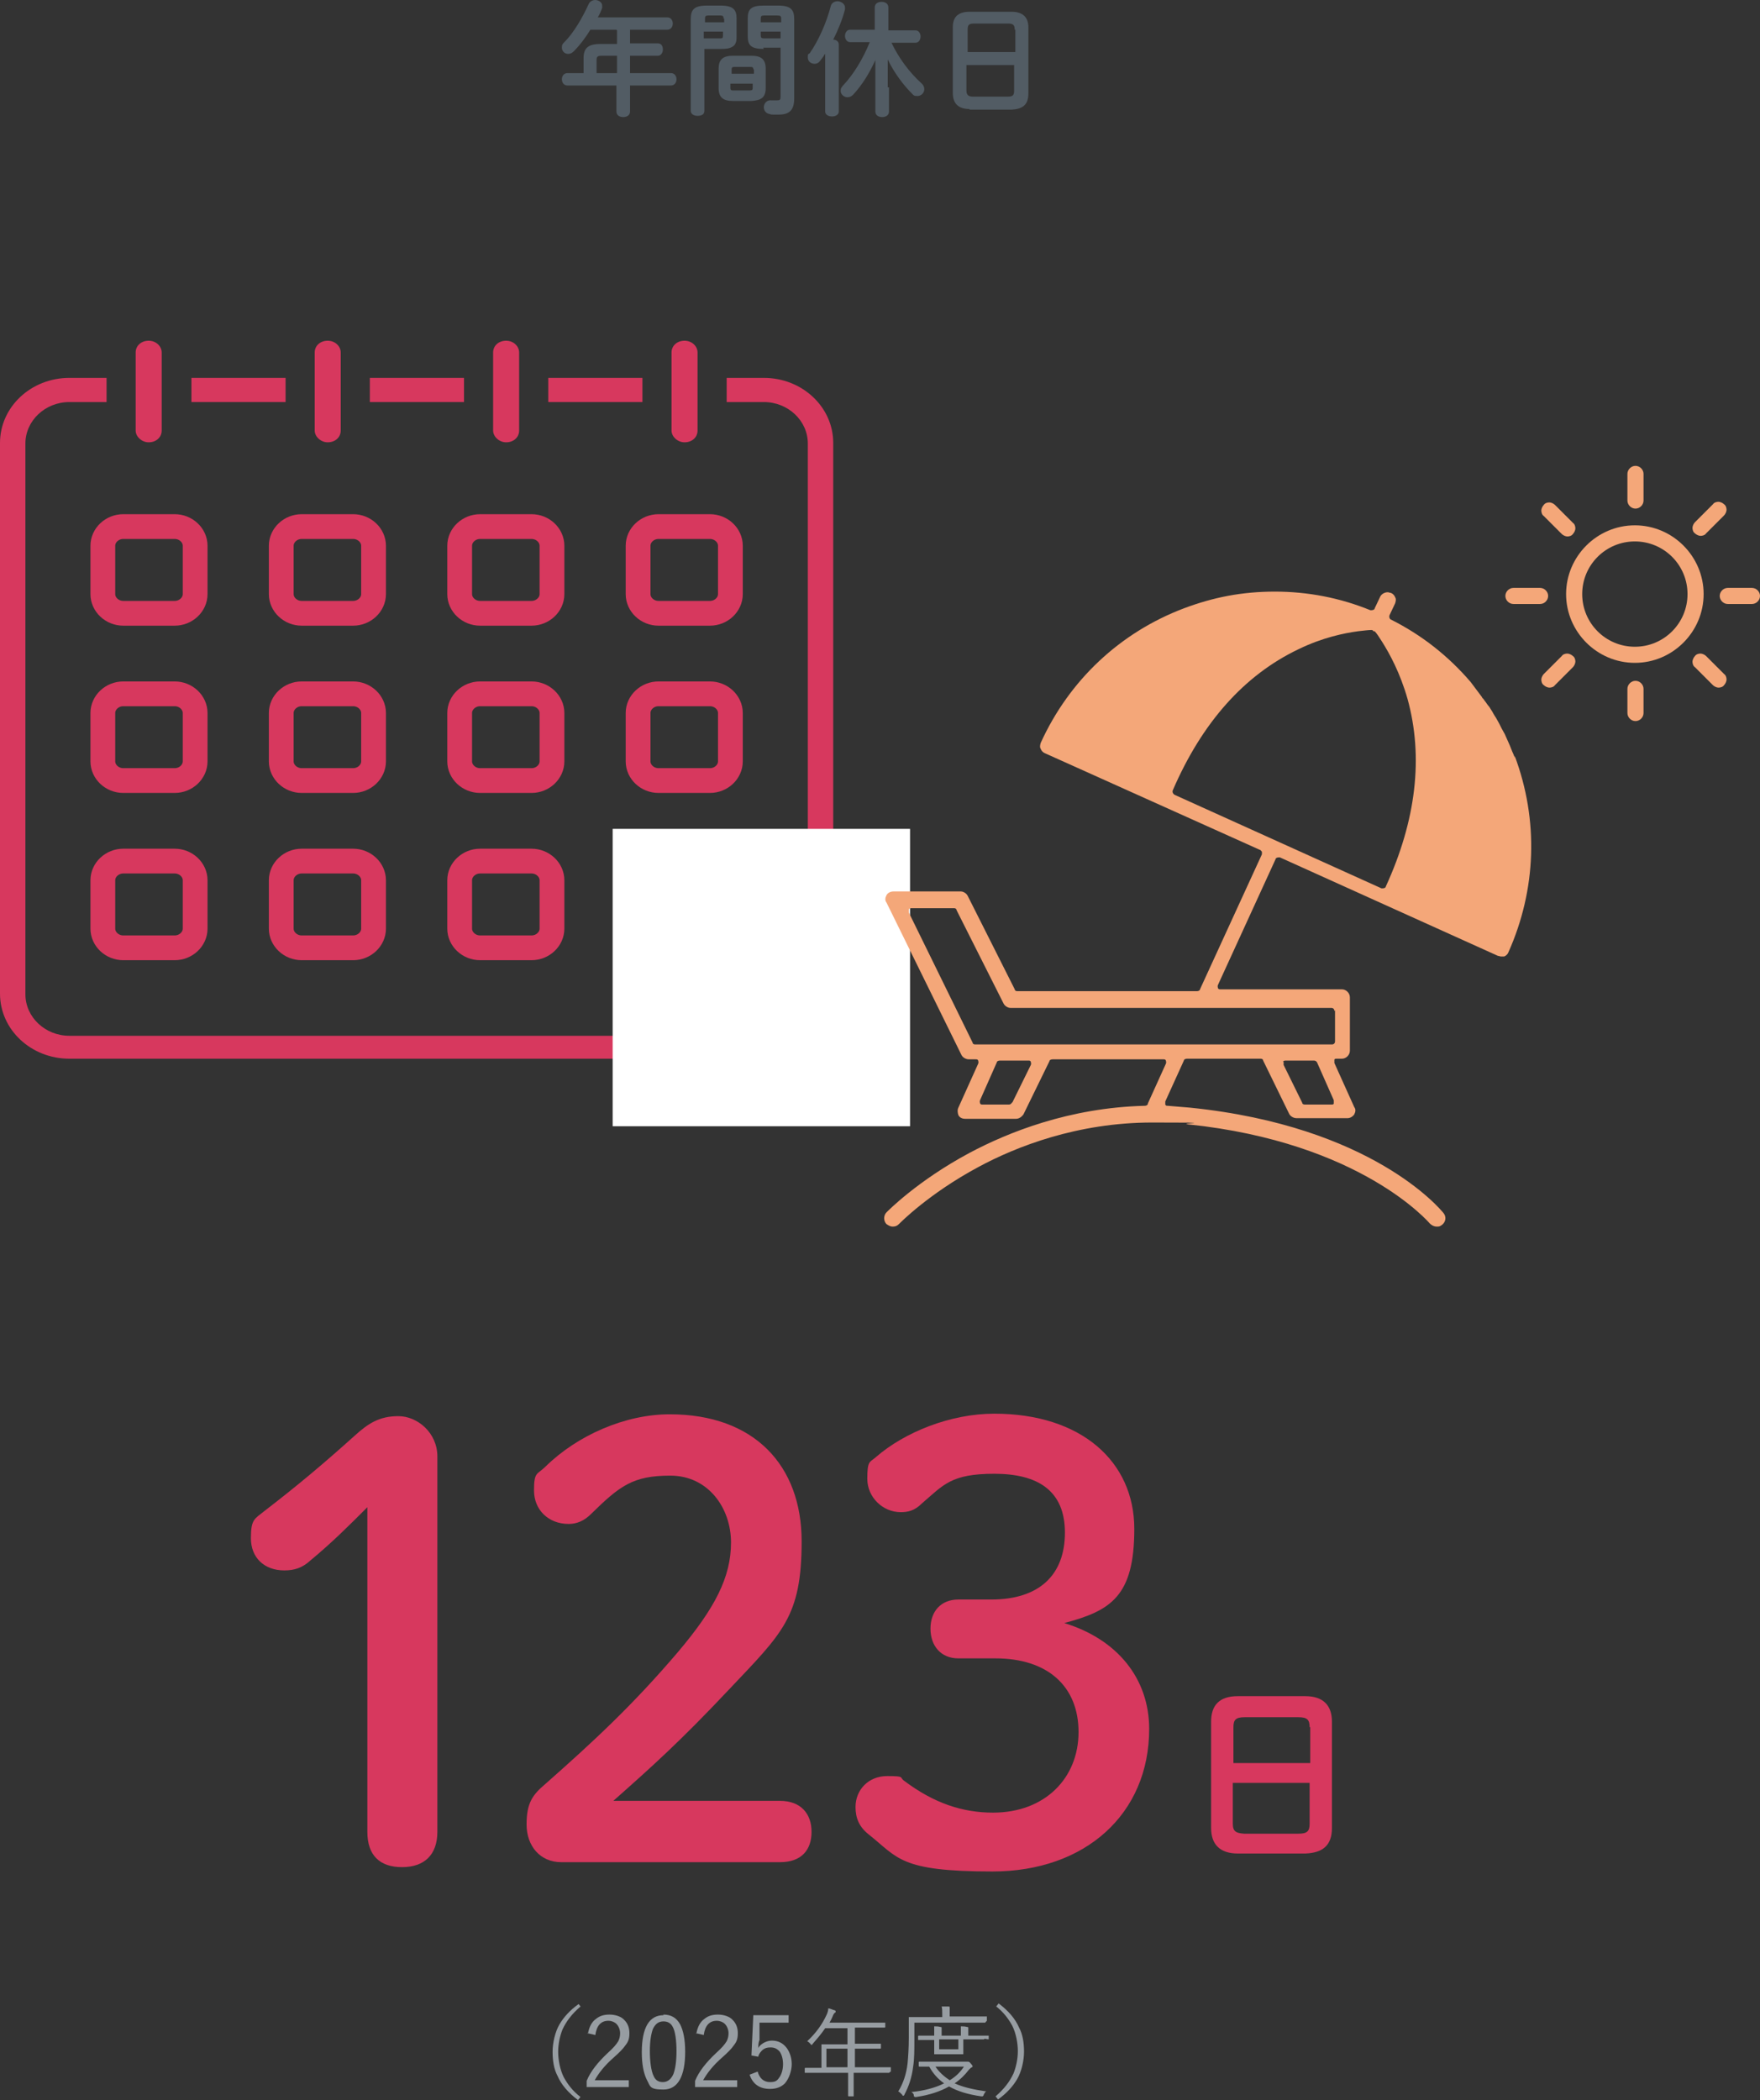 <?xml version="1.0" encoding="UTF-8"?>
<svg id="_レイヤー_2" data-name="レイヤー 2" xmlns="http://www.w3.org/2000/svg" width="284.1" height="339" viewBox="0 0 284.1 339">
  <rect x="0" y="0" width="284.1" height="339" fill="#333333" stroke="none"/>
  <defs>
    <style>
      .cls-1 {
        fill: #525c64;
      }

      .cls-2 {
        fill: none;
        stroke: #d7385e;
        stroke-miterlimit: 10;
        stroke-width: 4px;
      }

      .cls-3 {
        fill: #979da2;
      }

      .cls-4 {
        fill: #fff;
      }

      .cls-5 {
        fill: #f4a779;
      }

      .cls-6 {
        fill: #d7385e;
      }
    </style>
  </defs>
  <g id="_レイヤー_1-2" data-name="レイヤー 1">
    <g>
      <path class="cls-1" d="M99.5,4.8h-4.2c-.8,1.3-1.7,2.5-2.7,3.5-.3.3-.6.4-.9.4-.6,0-1-.5-1-1s.1-.6.4-.9c1.5-1.5,2.9-3.9,3.9-6.1.2-.5.7-.7,1.1-.7s1.1.3,1.1.9,0,.3,0,.4c-.2.5-.4,1-.7,1.5h11.2c.6,0,.9.5.9,1s-.3,1-.9,1h-6v2.2h4.5c.6,0,.8.5.8,1s-.3,1-.8,1h-4.5v2.8h6.6c.6,0,.9.5.9,1s-.3,1-.9,1h-6.6v4.2c0,.6-.5.9-1.1.9s-1.1-.3-1.1-.9v-4.2h-7.9c-.6,0-.9-.5-.9-1s.3-1,.9-1h2.6v-2.4c0-1.6.7-2.3,2.7-2.3h2.7v-2.2ZM97.1,9c-.7,0-.8.2-.8.7v2.1h3.3v-2.8h-2.4Z"/>
      <path class="cls-1" d="M113.7,7.9v10c0,.6-.5.8-1.1.8s-1.1-.3-1.1-.8V3.1c0-1.5.5-2.2,2.6-2.2h2.2c2.1,0,2.6.7,2.6,2.1v2.8c0,.6,0,1.3-.6,1.7-.6.4-1.3.4-2,.4h-2.6ZM116.8,3c0-.4-.1-.5-.6-.5h-1.8c-.5,0-.6.1-.6.5v.6h3.1v-.6ZM116.1,6.2c.5,0,.6,0,.6-.5v-.6h-3.1v1.1h2.5ZM118.3,16.3c-1.6,0-2.3-.6-2.3-2.1v-3.1c0-1.4.6-2.1,2.3-2.1h3c1.6,0,2.3.6,2.3,2.1v3.1c0,1.6-.8,2-2.3,2.1h-3ZM121.6,11.2c0-.3-.1-.4-.5-.4h-2.5c-.4,0-.5.1-.5.4v.7h3.6v-.7ZM121,14.6c.4,0,.5-.1.5-.4v-.7h-3.6v.7c0,.4.2.4.5.4h2.5ZM123.3,7.9c-2.1,0-2.6-.6-2.6-2.1v-2.8c0-1.5.5-2.1,2.6-2.1h2.3c2.1,0,2.6.7,2.6,2.2v12.8c0,1.9-.8,2.6-2.5,2.6s-1,0-1.5-.1c-.6-.1-.9-.6-.9-1.1s.4-1.2,1.2-1.1c.3,0,.6,0,.9,0,.5,0,.6-.1.6-.6v-7.9h-2.8ZM126.1,3c0-.4-.1-.5-.7-.5h-2c-.5,0-.6.1-.6.5v.6h3.3v-.6ZM126.1,5.1h-3.3v.6c0,.4.1.5.6.5h2.6v-1.1Z"/>
      <path class="cls-1" d="M133.1,8.8c-.2.4-.5.7-.7,1-.3.4-.6.5-.9.5-.6,0-1.1-.4-1.1-1s0-.5.3-.7c1.4-2,2.7-4.9,3.4-7.6.1-.5.6-.8,1.1-.8s1.2.4,1.2,1,0,.2,0,.3c-.4,1.6-1.1,3.3-1.9,4.9.5,0,.9.3.9.8v10.8c0,.5-.5.8-1.1.8s-1.1-.3-1.1-.8v-9.3ZM143.5,14.1v3.9c0,.6-.5.9-1.1.9s-1.1-.3-1.1-.9v-8.3c-.9,2-2.1,4-3.6,5.6-.3.3-.6.4-.9.4-.6,0-1.1-.5-1.1-1s.1-.5.3-.8c1.8-1.9,3.3-4.4,4.4-7.1h-3.2c-.5,0-.8-.5-.8-1s.3-1,.8-1h4V1.2c0-.6.5-.9,1.1-.9s1.1.3,1.1.9v3.7h4.4c.5,0,.8.5.8,1s-.3,1-.8,1h-3.9c1.2,2.5,2.9,4.8,4.9,6.6.3.3.4.6.4.9,0,.6-.5,1.1-1.1,1.1s-.6-.1-.9-.4c-1.4-1.4-2.9-3.4-3.9-5.5v4.5Z"/>
      <path class="cls-1" d="M156.5,17.6c-1.8,0-2.7-.9-2.7-2.6V4.4c0-1.6.8-2.5,2.7-2.5h6.8c1.8,0,2.7.9,2.7,2.5v10.7c0,1.8-.9,2.5-2.7,2.6h-6.8ZM163.8,4.8c0-.8-.3-1-1.1-1h-5.4c-.9,0-1.1.2-1.1,1v3.6h7.7v-3.6ZM162.6,15.6c.9,0,1.1-.2,1.1-1v-4.1h-7.7v4.1c0,.8.4,1,1.1,1h5.4Z"/>
    </g>
    <g>
      <path class="cls-6" d="M59.3,243.3c-3,3-5.7,5.7-9.2,8.6-1.3,1.2-2.6,1.6-4.2,1.6-3.3,0-5.4-2.1-5.4-5.2s.6-3.1,2.2-4.4c5.2-4,9.5-7.6,14.5-12.1,2.2-2,4-3.2,7.1-3.2s6.3,2.7,6.3,6.5v60.6c0,3.7-2.1,5.7-5.7,5.7s-5.6-1.9-5.6-5.7v-52.5Z"/>
      <path class="cls-6" d="M125.9,290.7c3.4,0,5.1,2.1,5.1,5s-1.6,4.9-5.1,4.9h-35.3c-3.4,0-5.6-2.6-5.6-6.1s1-4.8,3-6.5c7.7-6.8,14.1-12.7,21.5-21.4,5.9-7,8.5-12,8.5-17.6s-3.7-10.8-9.8-10.8-8.2,1.7-12.8,6.2c-1.1,1.1-2.3,1.6-3.6,1.6-3.3,0-5.6-2.3-5.6-5.4s.5-2.5,1.9-3.9c5.1-5,12.8-8.4,20-8.4,13.7,0,21.3,8.3,21.3,20.5s-3.1,14.8-11.7,23.9c-7.9,8.4-12.6,12.6-18.7,18h26.8Z"/>
      <path class="cls-6" d="M160,258.2c7.8,0,11.9-4,11.9-10.8s-4.4-9.5-11.4-9.5-8.2,1.8-11.7,4.8c-1.2,1.2-2.3,1.4-3.4,1.4-2.9,0-5.4-2.4-5.4-5.4s.4-2.6,1.4-3.5c4.6-4,12-7,19.1-7,14,0,22.6,7.7,22.6,18.6s-3.8,13.2-11.3,15.2c8.5,2.6,13.7,8.9,13.7,17.1,0,13.7-10.3,23-25.3,23s-15.2-2.2-20-6c-1.5-1.2-2.1-2.6-2.1-4.4,0-2.8,2.1-5,5.1-5s1.9.2,2.8.8c4.8,3.6,9.4,5.1,14.3,5.1,8.4,0,13.8-5.6,13.8-13s-5-11.9-13.4-11.9h-6c-2.8,0-4.5-2-4.5-4.8s1.7-4.7,4.5-4.7h5.5Z"/>
      <path class="cls-6" d="M199.8,299.2c-2.9,0-4.3-1.5-4.3-4.1v-17.2c0-2.6,1.3-4.1,4.3-4.1h10.9c2.9,0,4.3,1.5,4.3,4.1v17.2c0,2.8-1.5,4-4.3,4.1h-10.9ZM211.4,278.8c0-1.2-.4-1.6-1.8-1.6h-8.7c-1.4,0-1.8.4-1.8,1.6v5.8h12.4v-5.8ZM209.6,296c1.4,0,1.8-.4,1.8-1.6v-6.6h-12.4v6.6c0,1.3.6,1.5,1.8,1.6h8.7Z"/>
    </g>
    <g>
      <path class="cls-3" d="M93.7,323.9c-1.4,1.2-2.3,2.4-2.9,3.7-.4,1-.7,2.3-.7,3.6s.3,2.9.9,4.1c.6,1.1,1.4,2.2,2.7,3.2l-.4.5c-1.6-1.2-2.7-2.5-3.3-3.9-.6-1.1-.8-2.5-.8-3.9s.4-3.2,1.1-4.4c.7-1.2,1.7-2.3,3.1-3.3l.4.5Z"/>
      <path class="cls-3" d="M94.9,328.3c.2-1.1.6-1.9,1.3-2.4.6-.5,1.3-.7,2.2-.7s1.9.3,2.4.9c.5.5.8,1.2.8,2.1s-.2,1.4-.6,1.9c-.4.6-1,1.2-1.9,2-1.5,1.3-2.5,2.6-3.1,3.7h5.5v1.1h-6.8v-1c.6-1.5,1.8-3,3.4-4.5.9-.8,1.4-1.4,1.7-1.9.2-.4.3-.8.3-1.3s-.2-1.1-.6-1.5c-.3-.3-.8-.5-1.3-.5-1.2,0-1.9.8-2.1,2.3l-1.3-.3Z"/>
      <path class="cls-3" d="M107.1,325.2c1.2,0,2.1.5,2.7,1.6.5,1,.8,2.4.8,4.4,0,4-1.2,6.1-3.5,6.1s-2.1-.5-2.7-1.6c-.5-1-.8-2.5-.8-4.4,0-4,1.2-6,3.5-6ZM107.1,326.3c-.8,0-1.3.4-1.7,1.2-.3.8-.5,2-.5,3.6s.2,3.2.6,4c.3.7.8,1,1.5,1s1.3-.4,1.7-1.3c.3-.8.5-2,.5-3.7s-.2-3.2-.6-3.9c-.3-.6-.8-.9-1.5-.9Z"/>
      <path class="cls-3" d="M112.4,328.3c.2-1.1.6-1.9,1.3-2.4.6-.5,1.3-.7,2.2-.7s1.9.3,2.4.9c.5.5.8,1.2.8,2.1s-.2,1.4-.6,1.9c-.4.6-1,1.2-1.9,2-1.5,1.3-2.5,2.6-3.1,3.7h5.5v1.1h-6.8v-1c.6-1.5,1.8-3,3.4-4.5.9-.8,1.4-1.4,1.7-1.9.2-.4.3-.8.3-1.3s-.2-1.1-.6-1.5c-.3-.3-.8-.5-1.3-.5-1.2,0-1.9.8-2.1,2.3l-1.3-.3Z"/>
      <path class="cls-3" d="M127.3,325.4v1.1h-4.7v2.8c-.1.2-.2.6-.2,1.3.2-.4.6-.7,1-.9.4-.2.8-.3,1.2-.3,1,0,1.8.4,2.4,1.2.5.7.8,1.6.8,2.6s-.4,2.3-1.1,3.1c-.6.6-1.4.9-2.4.9-1.7,0-2.8-.8-3.3-2.3l1.3-.5c.3,1.1,1,1.7,2,1.7s1.2-.3,1.6-.9c.3-.5.5-1.2.5-2s-.2-1.6-.6-2.1c-.4-.4-.8-.6-1.4-.6s-.9.1-1.3.4c-.3.3-.6.6-.7,1.1l-1.1-.2.3-6.5h5.7Z"/>
      <path class="cls-3" d="M143.6,334.5c0,0,0,.1-.1.1h-2.1s-3.6,0-3.6,0v3.7c0,0,0,.1,0,.1h-.8c0,0-.1,0-.1-.1v-2.6s0-1.1,0-1.1h-6.9c0,0-.1,0-.1,0v-.7c0,0,0-.1.1-.1h2.1s.5,0,.5,0v-3.7c0,0,0-.1,0-.1h2.2s2,0,2,0v-2.6h-3.6c-.6.9-1.3,1.7-2,2.5,0,.1-.2.2-.2.2s-.1,0-.2-.2c-.2-.2-.3-.3-.5-.4,1.4-1.3,2.4-2.7,3.1-4.2.2-.4.3-.8.3-1.1.3,0,.6.2,1,.3.1,0,.2.1.2.2s0,.1-.1.2c-.1,0-.3.3-.4.6-.2.5-.4.8-.5,1h8.9c0,0,.1,0,.1,0v.7c0,0,0,.1-.1.1h-2.2s-2.6,0-2.6,0v2.6h4.1c0,0,.1,0,.1,0v.7c0,0,0,.1-.1.1h-2.2s-1.9,0-1.9,0v3h5.7c0,0,.1,0,.1,0v.7ZM136.8,333.7v-3h-3.4v3h3.4Z"/>
      <path class="cls-3" d="M159.1,326.4c0,0,0,.1-.1.1h-2.2s-9.2,0-9.2,0v2.6c0,1.8,0,3.3-.2,4.5-.2,1.7-.7,3.2-1.4,4.5,0,.1-.1.2-.2.2s-.1,0-.2-.2c-.2-.2-.4-.4-.6-.5.8-1.3,1.3-2.8,1.5-4.5.1-1.1.2-2.5.2-4.2v-3.2c0,0,0-.1,0-.1h2.2s3.2,0,3.2,0v-.4c0-.6,0-1-.1-1.3.4,0,.8,0,1.1,0,.1,0,.2,0,.2.1s0,.2,0,.3c0,.1,0,.4,0,.8v.4h5.9c0,0,.1,0,.1,0v.7ZM159.2,337.5c-.1.1-.2.3-.4.6,0,.2-.2.3-.2.3s0,0-.2,0c-2.1-.3-3.8-.8-5.2-1.6-1.4.8-3.2,1.4-5.3,1.7-.1,0-.2,0-.2,0,0,0-.2,0-.2-.3,0-.2-.2-.4-.4-.5,2.1-.2,3.9-.7,5.3-1.4-1-.7-1.8-1.6-2.4-2.7-.5,0-.9,0-1.3,0,0,0-.1,0-.3,0h0c0,0-.1,0-.1-.1v-.6c0,0,0-.1.1-.1h2.2s5.3,0,5.3,0c.1,0,.2,0,.3,0,0,0,0,0,.1,0,0,0,.2,0,.4.3.2.2.3.4.3.4s0,.2-.1.2c-.1,0-.3.2-.5.4-.6.8-1.4,1.6-2.3,2.2,1.3.6,3,1,5.1,1.3ZM158.9,329.1c0,0,0,.1-.1.1h-2.3s-1,0-1,0v2.3c0,0,0,.1,0,.1h-1.5s-1.6,0-1.6,0h-1.5c0,0-.1,0-.1,0v-1.5s0-.8,0-.8h-2.5c0,0-.1,0-.1,0v-.6c0,0,0-.1.1-.1h2.1s.4,0,.4,0c0-.7,0-1.2,0-1.5.3,0,.7,0,1,.1.1,0,.2,0,.2.1s0,.1,0,.3,0,.5,0,1h3.1c0-.7,0-1.2,0-1.5.3,0,.7,0,1,.1.1,0,.2,0,.2.1s0,.1,0,.3c0,.1,0,.5,0,1h3.2c0,0,.1,0,.1,0v.6ZM155.6,333.6h-4.6c.6.9,1.4,1.6,2.3,2.2,1-.6,1.7-1.3,2.3-2.2ZM154.7,330.8v-1.6h-3.1v1.6h3.1Z"/>
      <path class="cls-3" d="M160.8,323.9l.4-.5c1.6,1.2,2.7,2.5,3.3,3.9.6,1.1.8,2.5.8,3.9s-.4,3.2-1.1,4.4c-.7,1.2-1.7,2.3-3.1,3.3l-.4-.5c1.4-1.2,2.3-2.4,2.9-3.7.4-1,.7-2.3.7-3.6s-.3-2.9-.9-4.1c-.6-1.1-1.4-2.2-2.7-3.2Z"/>
    </g>
    <g>
      <g>
        <rect class="cls-6" x="88.5" y="61" width="15.2" height="3.9"/>
        <rect class="cls-6" x="30.9" y="61" width="15.2" height="3.9"/>
        <path class="cls-6" d="M123.3,61h-6v3.9h6c3.9,0,7.1,3,7.1,6.7v88.9c0,3.7-3.2,6.7-7.1,6.7H11.2c-3.9,0-7.1-3-7.1-6.7v-88.9c0-3.7,3.2-6.7,7.1-6.7h6v-3.9h-6c-6.2,0-11.2,4.7-11.2,10.5v88.9c0,5.8,5,10.5,11.2,10.5h112.1c6.2,0,11.2-4.7,11.2-10.5v-88.9c0-5.8-5-10.5-11.2-10.5Z"/>
        <rect class="cls-6" x="59.7" y="61" width="15.2" height="3.9"/>
      </g>
      <path class="cls-6" d="M24,71.4c-1.1,0-2.1-.9-2.1-1.9v-12.6c0-1.1.9-1.9,2.1-1.9s2.1.9,2.1,1.9v12.6c0,1.1-.9,1.9-2.1,1.9Z"/>
      <path class="cls-6" d="M52.9,71.4c-1.1,0-2.1-.9-2.1-1.9v-12.6c0-1.1.9-1.9,2.1-1.9s2.1.9,2.1,1.9v12.6c0,1.1-.9,1.9-2.1,1.9Z"/>
      <path class="cls-6" d="M81.7,71.4c-1.1,0-2.1-.9-2.1-1.9v-12.6c0-1.1.9-1.9,2.1-1.9s2.1.9,2.1,1.9v12.6c0,1.1-.9,1.9-2.1,1.9Z"/>
      <path class="cls-6" d="M110.5,71.4c-1.1,0-2.1-.9-2.1-1.9v-12.6c0-1.1.9-1.9,2.1-1.9s2.1.9,2.1,1.9v12.6c0,1.1-.9,1.9-2.1,1.9Z"/>
      <g>
        <path class="cls-2" d="M31.5,95.9c0,1.7-1.5,3.1-3.3,3.1h-8.3c-1.8,0-3.3-1.4-3.3-3.1v-7.8c0-1.7,1.5-3.1,3.3-3.1h8.3c1.8,0,3.3,1.4,3.3,3.1v7.8Z"/>
        <path class="cls-2" d="M60.3,95.9c0,1.7-1.5,3.1-3.3,3.1h-8.3c-1.8,0-3.3-1.4-3.3-3.1v-7.8c0-1.7,1.5-3.1,3.3-3.1h8.3c1.8,0,3.3,1.4,3.3,3.1v7.8Z"/>
        <path class="cls-2" d="M89.1,95.9c0,1.7-1.5,3.1-3.3,3.1h-8.3c-1.8,0-3.3-1.4-3.3-3.1v-7.8c0-1.7,1.5-3.1,3.3-3.1h8.3c1.8,0,3.3,1.4,3.3,3.1v7.8Z"/>
        <path class="cls-2" d="M117.9,95.9c0,1.7-1.5,3.1-3.3,3.1h-8.3c-1.8,0-3.3-1.4-3.3-3.1v-7.8c0-1.7,1.5-3.1,3.3-3.1h8.3c1.8,0,3.3,1.4,3.3,3.1v7.8Z"/>
        <path class="cls-2" d="M31.5,122.9c0,1.7-1.5,3.1-3.3,3.1h-8.3c-1.8,0-3.3-1.4-3.3-3.1v-7.8c0-1.7,1.5-3.1,3.3-3.1h8.3c1.8,0,3.3,1.4,3.3,3.1v7.8Z"/>
        <path class="cls-2" d="M60.3,122.9c0,1.7-1.5,3.1-3.3,3.1h-8.3c-1.8,0-3.3-1.4-3.3-3.1v-7.8c0-1.7,1.5-3.1,3.3-3.1h8.3c1.8,0,3.3,1.4,3.3,3.1v7.8Z"/>
        <path class="cls-2" d="M89.1,122.9c0,1.7-1.5,3.1-3.3,3.1h-8.3c-1.8,0-3.3-1.4-3.3-3.1v-7.8c0-1.7,1.5-3.1,3.3-3.1h8.3c1.8,0,3.3,1.4,3.3,3.1v7.8Z"/>
        <path class="cls-2" d="M117.9,122.9c0,1.7-1.5,3.1-3.3,3.1h-8.3c-1.8,0-3.3-1.4-3.3-3.1v-7.8c0-1.7,1.5-3.1,3.3-3.1h8.3c1.8,0,3.3,1.4,3.3,3.1v7.8Z"/>
        <path class="cls-2" d="M31.5,149.9c0,1.7-1.5,3.1-3.3,3.1h-8.3c-1.8,0-3.3-1.4-3.3-3.1v-7.8c0-1.7,1.5-3.1,3.3-3.1h8.3c1.8,0,3.3,1.4,3.3,3.1v7.8Z"/>
        <path class="cls-2" d="M60.3,149.9c0,1.7-1.5,3.1-3.3,3.1h-8.3c-1.8,0-3.3-1.4-3.3-3.1v-7.8c0-1.7,1.5-3.1,3.3-3.1h8.3c1.8,0,3.3,1.4,3.3,3.1v7.8Z"/>
        <path class="cls-2" d="M89.1,149.9c0,1.7-1.5,3.1-3.3,3.1h-8.3c-1.8,0-3.3-1.4-3.3-3.1v-7.8c0-1.7,1.5-3.1,3.3-3.1h8.3c1.8,0,3.3,1.4,3.3,3.1v7.8Z"/>
      </g>
    </g>
    <rect class="cls-4" x="98.9" y="133.8" width="48" height="48"/>
    <path class="cls-5" d="M244.5,122.3c-.1-.3-.2-.6-.4-1l-.4-1-.4-.9-.4-.9-.5-.9c-.1-.2-.4-.8-.4-.8l-.5-.9s-.4-.6-.6-1c-.2-.3-.3-.5-.5-.8-.2-.2-.6-.8-.6-.8-.2-.2-.3-.5-.5-.6,0,0,0,0-.1-.2-.2-.3-.4-.5-.6-.8-.2-.3-.4-.5-.6-.8-.2-.3-.4-.5-.6-.8-3.6-4.2-7.9-7.6-12.9-10.1-.2-.1-.3-.4-.2-.7l.9-1.9c.1-.3.2-.7,0-1-.1-.3-.4-.6-.7-.7-.2,0-.3-.1-.5-.1-.5,0-1,.3-1.2.7l-.9,1.9c0,.2-.3.3-.5.3s-.1,0-.2,0c-4.9-2-10.1-3-15.4-3s-9.9.9-14.7,2.7c-10.3,3.9-18.5,11.6-23.1,21.7-.1.3-.2.7,0,1,.1.3.4.6.7.7l34.7,15.6c.1,0,.2.2.3.3,0,.1,0,.3,0,.4l-10,21.8c0,.2-.3.3-.5.3h-29c-.2,0-.4-.1-.4-.3l-7.6-15.1c-.2-.4-.7-.7-1.1-.7h-10.9c-.4,0-.9.2-1.1.6-.2.4-.3.8,0,1.2l12.1,24.6c.2.4.7.7,1.2.7h1.1c.2,0,.3,0,.4.2,0,.1.1.3,0,.5l-3.2,7.1c-.2.4-.1.9,0,1.2.2.4.6.6,1.1.6h8.2c.5,0,.9-.3,1.2-.7l4.2-8.6c0-.2.3-.3.5-.3h17.9c.2,0,.3,0,.4.2,0,.1.1.3,0,.5l-2.9,6.4h0c0,.3-.3.4-.5.4-12.2.3-22.1,4.3-28.3,7.6-8.4,4.5-13.2,9.4-13.4,9.6-.5.5-.5,1.4,0,1.9.3.2.6.4,1,.4s.7-.1,1-.4c.2-.2,4.8-4.9,12.8-9.2,6.1-3.3,16-7.2,28.1-7.2s3.9.1,5.8.3c27.9,2.9,38.9,15.9,39,16,.3.3.7.5,1.1.5s.5,0,.9-.3c.6-.5.7-1.3.2-1.9-.5-.6-11.5-14-40.9-17-1.1-.1-2.3-.2-3.6-.3-.2,0-.3,0-.4-.2,0-.1,0-.3,0-.5l3-6.6c0-.2.3-.3.5-.3h11.9c.2,0,.4.1.4.3l4.2,8.6c.2.4.7.7,1.2.7h8.2c.4,0,.8-.2,1.1-.6.2-.4.3-.8,0-1.2l-3.2-7.1c0-.2,0-.3,0-.5s.2-.2.4-.2h.8c.7,0,1.3-.6,1.3-1.3v-8.6c0-.7-.6-1.3-1.3-1.3h-19.6c-.2,0-.3,0-.4-.2,0-.1-.1-.3,0-.5l9.3-20.3c0-.2.3-.3.5-.3s.1,0,.2,0l35.2,15.9c.2,0,.3.1.5.1s.3,0,.5,0c.3-.1.6-.4.7-.7,4.5-10.1,4.9-21.3,1-31.7ZM163.3,178c0,.2-.3.3-.4.3h-4.3c-.2,0-.3,0-.4-.2,0-.1-.1-.3,0-.5l2.7-6.1c0-.2.3-.3.5-.3h4.6c.2,0,.3,0,.4.2,0,.2.1.3,0,.5l-3,6.1ZM207.1,171.4c0-.1.2-.2.4-.2h4.6c.2,0,.4.1.5.3l2.7,6.1c0,.2,0,.3,0,.5s-.2.2-.4.2h-4.3c-.2,0-.4-.1-.4-.3l-3-6.1c0-.2,0-.3,0-.5ZM215.5,163.1v5c0,.3-.2.5-.5.5h-57.6c-.2,0-.4-.1-.4-.3l-10.3-21c0-.2,0-.3,0-.5,0-.1.2-.2.4-.2h6.9c.2,0,.4.1.4.3l7.6,15.1c.2.4.7.7,1.1.7h51.8c.3,0,.5.2.5.5ZM221.9,101.9c.3.3.7.9,1.2,1.7,1.2,1.9,2.9,5,4.1,9.2,2.6,9.4,1.4,19.6-3.5,30.3,0,.2-.3.3-.5.3s-.1,0-.2,0l-33.4-15.1c-.2-.1-.4-.4-.3-.7,4.7-10.9,11.5-18.6,20.3-22.8,3.9-1.9,7.4-2.6,9.6-2.9.9-.1,1.7-.2,2.1-.2v-.5s0,.5,0,.5c.2,0,.3,0,.4.2Z"/>
    <g>
      <path class="cls-5" d="M263.9,84.8c-6.1,0-11.1,5-11.1,11.1s5,11.1,11.1,11.1,11.1-5,11.1-11.1-5-11.1-11.1-11.1ZM263.9,104.4c-4.7,0-8.5-3.8-8.5-8.5s3.8-8.5,8.5-8.5,8.5,3.8,8.5,8.5-3.8,8.5-8.5,8.5Z"/>
      <path class="cls-5" d="M264,82.1c.7,0,1.3-.6,1.3-1.3v-4.3c0-.7-.6-1.3-1.3-1.3s-1.3.6-1.3,1.3v4.3c0,.7.6,1.3,1.3,1.3Z"/>
      <path class="cls-5" d="M264,109.9c-.7,0-1.3.6-1.3,1.3v3.9c0,.7.6,1.3,1.3,1.3s1.3-.6,1.3-1.3v-3.9c0-.7-.6-1.3-1.3-1.3Z"/>
      <path class="cls-5" d="M282.8,94.9h-3.9c-.7,0-1.3.6-1.3,1.3s.6,1.3,1.3,1.3h3.9c.7,0,1.3-.6,1.3-1.3s-.6-1.3-1.3-1.3Z"/>
      <path class="cls-5" d="M249.9,96.2c0-.7-.6-1.3-1.3-1.3h-4.3c-.7,0-1.3.6-1.3,1.3s.6,1.3,1.3,1.3h4.3c.7,0,1.3-.6,1.3-1.3Z"/>
      <path class="cls-5" d="M275.4,105.9c-.2-.2-.6-.4-.9-.4s-.7.1-.9.4c-.2.2-.4.6-.4.9s.1.7.4.9l2.9,2.9c.2.2.6.4.9.4s.7-.1.9-.4c.2-.2.4-.6.4-.9s-.1-.7-.4-.9l-2.9-2.9Z"/>
      <path class="cls-5" d="M252.1,86.2c.2.2.6.4.9.4s.7-.1.9-.4c.2-.2.4-.6.4-.9s-.1-.7-.4-.9l-2.9-2.9c-.2-.2-.6-.4-.9-.4s-.7.1-.9.4c-.2.2-.4.6-.4.9,0,.3.1.7.4.9l2.9,2.9Z"/>
      <path class="cls-5" d="M274.5,86.5c.3,0,.7-.1.9-.4l2.9-2.9c.2-.2.4-.6.4-.9s-.1-.7-.4-.9c-.2-.2-.6-.4-.9-.4s-.7.1-.9.4l-2.9,2.9c-.2.2-.4.6-.4.9s.1.7.4.9c.2.2.6.4.9.4Z"/>
      <path class="cls-5" d="M253,105.5c-.3,0-.7.1-.9.4l-2.9,2.9c-.2.2-.4.6-.4.9s.1.7.4.9c.2.2.6.4.9.4s.7-.1.9-.4l2.9-2.9c.2-.2.4-.6.4-.9s-.1-.7-.4-.9c-.2-.2-.6-.4-.9-.4Z"/>
    </g>
  </g>
</svg>